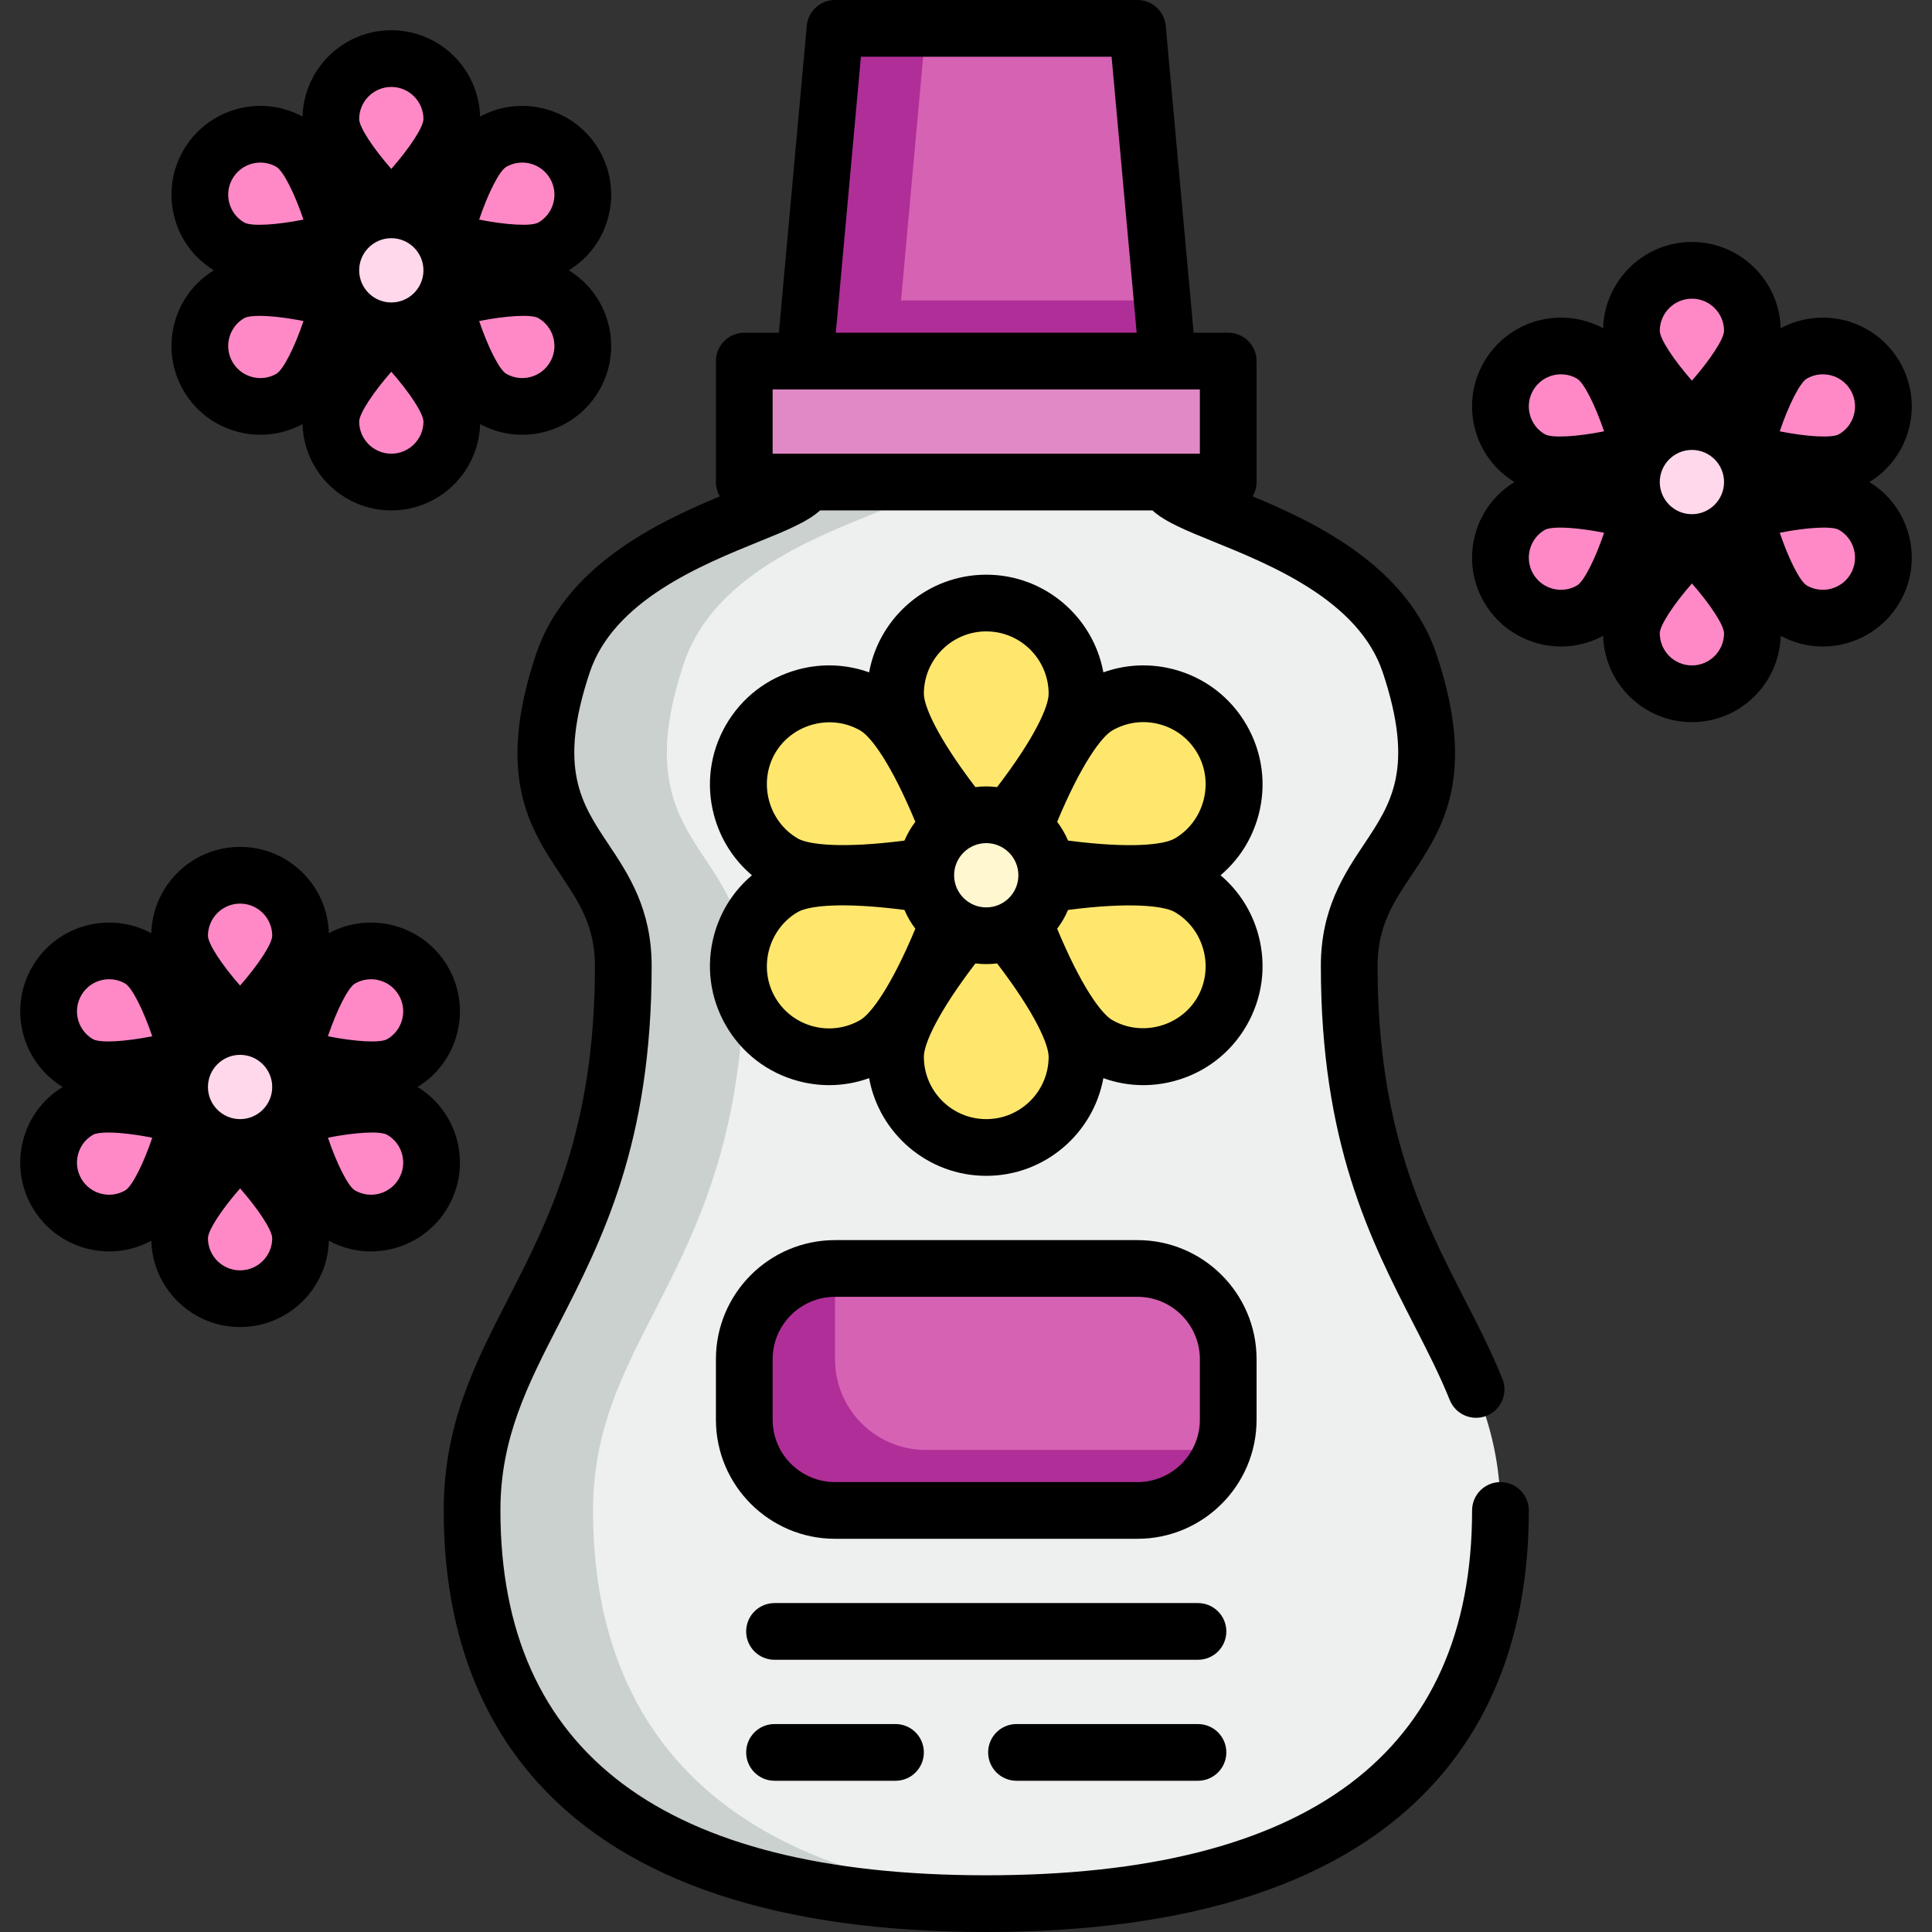 <svg id="Capa_1" enable-background="new 0 0 511 511" height="512" viewBox="0 0 511 511" width="512" xmlns="http://www.w3.org/2000/svg"><rect x="0" y="0" width="511" height="511" fill="#333333" stroke="none"/><path d="m356.856 255.5c0-32 32-32 16-80-11.314-33.941-64-40-64-48h-96c0 8-52.686 14.059-64 48-16 48 16 48 16 80 0 80-40 96-40 144 0 40 16 104 136 104s136-64 136-104c0-48-40-64-40-144z" fill="#edf0ef"/><path d="m156.856 399.5c0-48 40-64 40-144 0-32-32-32-16-80 11.314-33.941 64-40 64-48h-32c0 8-52.686 14.059-64 48-16 48 16 48 16 80 0 80-40 96-40 144 0 40 16 104 136 104 5.554 0 10.883-.139 16-.404-105.444-5.471-120-65.447-120-103.596z" fill="#cad1cf"/><path d="m308.856 95.5h-96l8-88h80z" fill="#d662b3"/><path d="m238.315 79.457 6.541-71.957h-24l-8 88h96l-1.458-16.043z" fill="#b02e98"/><path d="m196.856 95.5h128v32h-128z" fill="#e089c6"/><path d="m300.856 399.5h-80c-13.255 0-24-10.745-24-24v-16c0-13.255 10.745-24 24-24h80c13.255 0 24 10.745 24 24v16c0 13.255-10.745 24-24 24z" fill="#d662b3"/><path d="m244.856 383.5c-13.255 0-24-10.745-24-24v-16c0-2.806.486-5.497 1.371-8h-1.371c-13.255 0-24 10.745-24 24v16c0 13.255 10.745 24 24 24h80c10.449 0 19.334-6.68 22.629-16z" fill="#b02e98"/><g fill="#ffe76e"><path d="m236.856 183.5c0-13.255 10.745-24 24-24s24 10.745 24 24-24 40-24 40-24-26.745-24-40z"/><path d="m207.287 228.285c-11.479-6.627-15.412-21.306-8.785-32.785s21.306-15.412 32.785-8.785 22.641 40.785 22.641 40.785-35.162 7.412-46.641.785z"/><path d="m231.287 276.285c-11.479 6.627-26.157 2.694-32.785-8.785-6.627-11.479-2.694-26.157 8.785-32.785 11.479-6.627 46.641.785 46.641.785s-11.162 34.157-22.641 40.785z"/><path d="m284.856 279.5c0 13.255-10.745 24-24 24s-24-10.745-24-24 24-40 24-40 24 26.745 24 40z"/><path d="m314.426 234.715c11.479 6.627 15.412 21.306 8.785 32.785s-21.306 15.412-32.785 8.785-22.641-40.785-22.641-40.785 35.161-7.412 46.641-.785z"/><path d="m290.426 186.715c11.479-6.627 26.157-2.694 32.785 8.785 6.627 11.479 2.694 26.157-8.785 32.785-11.479 6.627-46.641-.785-46.641-.785s11.161-34.157 22.641-40.785z"/></g><circle cx="260.856" cy="231.5" fill="#fff7cf" r="16"/><path d="m431.5 87.5c0-8.837 7.163-16 16-16s16 7.163 16 16-16 24-16 24-16-15.163-16-24z" fill="#ff89c7"/><path d="m404.859 121.356c-7.653-4.418-10.275-14.204-5.856-21.856s14.204-10.275 21.856-5.856c7.653 4.418 12.785 25.856 12.785 25.856s-21.132 6.275-28.785 1.856z" fill="#ff89c7"/><path d="m420.859 161.356c-7.653 4.418-17.438 1.796-21.856-5.856s-1.796-17.438 5.856-21.856c7.653-4.418 28.785 1.856 28.785 1.856s-5.132 21.438-12.785 25.856z" fill="#ff89c7"/><path d="m463.5 167.5c0 8.837-7.163 16-16 16s-16-7.163-16-16 16-24 16-24 16 15.163 16 24z" fill="#ff89c7"/><path d="m490.141 133.644c7.653 4.418 10.275 14.204 5.856 21.856s-14.204 10.275-21.856 5.856c-7.653-4.418-12.785-25.856-12.785-25.856s21.132-6.275 28.785-1.856z" fill="#ff89c7"/><path d="m474.141 93.644c7.653-4.418 17.438-1.796 21.856 5.856s1.796 17.438-5.856 21.856c-7.653 4.418-28.785-1.856-28.785-1.856s5.132-21.438 12.785-25.856z" fill="#ff89c7"/><circle cx="447.5" cy="127.5" fill="#ffd8ec" r="16"/><path d="m47.5 247.5c0-8.837 7.163-16 16-16s16 7.163 16 16-16 24-16 24-16-15.163-16-24z" fill="#ff89c7"/><path d="m20.859 281.356c-7.653-4.418-10.275-14.204-5.856-21.856s14.204-10.275 21.856-5.856c7.653 4.418 12.785 25.856 12.785 25.856s-21.132 6.275-28.785 1.856z" fill="#ff89c7"/><path d="m36.859 321.356c-7.653 4.418-17.438 1.796-21.856-5.856s-1.796-17.438 5.856-21.856 28.785 1.856 28.785 1.856-5.132 21.438-12.785 25.856z" fill="#ff89c7"/><path d="m79.5 327.5c0 8.837-7.163 16-16 16s-16-7.163-16-16 16-24 16-24 16 15.163 16 24z" fill="#ff89c7"/><path d="m106.141 293.644c7.653 4.418 10.275 14.204 5.856 21.856-4.418 7.653-14.204 10.275-21.856 5.856s-12.785-25.856-12.785-25.856 21.132-6.275 28.785-1.856z" fill="#ff89c7"/><path d="m90.141 253.644c7.653-4.418 17.438-1.796 21.856 5.856 4.418 7.653 1.796 17.438-5.856 21.856s-28.785-1.856-28.785-1.856 5.132-21.438 12.785-25.856z" fill="#ff89c7"/><circle cx="63.5" cy="287.5" fill="#ffd8ec" r="16"/><path d="m87.5 31.5c0-8.837 7.163-16 16-16s16 7.163 16 16-16 24-16 24-16-15.163-16-24z" fill="#ff89c7"/><path d="m60.859 65.356c-7.653-4.418-10.275-14.204-5.856-21.856s14.204-10.275 21.856-5.856 12.785 25.856 12.785 25.856-21.132 6.275-28.785 1.856z" fill="#ff89c7"/><path d="m76.859 105.356c-7.653 4.418-17.438 1.796-21.856-5.856s-1.796-17.438 5.856-21.856c7.653-4.418 28.785 1.856 28.785 1.856s-5.132 21.438-12.785 25.856z" fill="#ff89c7"/><path d="m119.5 111.5c0 8.837-7.163 16-16 16s-16-7.163-16-16 16-24 16-24 16 15.163 16 24z" fill="#ff89c7"/><path d="m146.141 77.644c7.653 4.418 10.275 14.204 5.856 21.856-4.418 7.653-14.204 10.275-21.856 5.856-7.653-4.418-12.785-25.856-12.785-25.856s21.132-6.275 28.785-1.856z" fill="#ff89c7"/><path d="m130.141 37.644c7.653-4.418 17.438-1.796 21.856 5.856 4.418 7.653 1.796 17.438-5.856 21.856s-28.785-1.856-28.785-1.856 5.132-21.438 12.785-25.856z" fill="#ff89c7"/><circle cx="103.5" cy="71.5" fill="#ffd8ec" r="16"/><path d="m396.856 392c-4.142 0-7.5 3.357-7.5 7.5 0 64.033-43.234 96.5-128.5 96.5s-128.5-32.467-128.5-96.5c0-19.14 7.129-33.035 15.383-49.125 11.539-22.49 24.617-47.982 24.617-94.875 0-15.07-6.109-24.235-11.5-32.32-7.15-10.726-13.325-19.988-4.885-45.308 6.34-19.021 29.548-28.439 44.905-34.672 7.056-2.863 12.671-5.143 16.026-8.2h87.907c3.355 3.058 8.971 5.337 16.026 8.2 15.357 6.232 38.565 15.65 44.905 34.672 8.44 25.319 2.265 34.582-4.885 45.308-5.39 8.085-11.5 17.25-11.5 32.32 0 46.892 13.078 72.384 24.617 94.876 3.517 6.854 6.838 13.328 9.471 19.91 1.538 3.844 5.904 5.716 9.749 4.178 3.846-1.539 5.716-5.903 4.178-9.75-2.894-7.232-6.371-14.01-10.052-21.186-10.763-20.98-22.963-44.76-22.963-88.028 0-10.529 4.162-16.771 8.98-24 8.153-12.229 17.395-26.092 6.635-58.372-7.751-23.252-31.718-34.806-48.648-41.843.652-1.112 1.033-2.403 1.033-3.785v-32c0-4.143-3.358-7.5-7.5-7.5h-9.151l-7.38-81.179c-.35-3.863-3.589-6.821-7.468-6.821h-80c-3.879 0-7.118 2.958-7.469 6.821l-7.38 81.179h-9.151c-4.142 0-7.5 3.357-7.5 7.5v32c0 1.382.38 2.673 1.033 3.785-16.93 7.037-40.897 18.591-48.648 41.843-10.76 32.28-1.519 46.143 6.635 58.372 4.819 7.229 8.98 13.471 8.98 24 0 43.27-12.2 67.049-22.963 88.028-8.762 17.078-17.037 33.208-17.037 55.972 0 29.507 8.391 53.742 24.938 72.032 23.696 26.189 63.586 39.468 118.562 39.468s94.867-13.279 118.562-39.468c16.548-18.29 24.938-42.525 24.938-72.032 0-4.143-3.358-7.5-7.5-7.5zm-169.151-377h66.302l6.636 73h-79.574zm-23.349 88h113v17h-113z"/><path d="m332.356 359.5c0-17.369-14.131-31.5-31.5-31.5h-80c-17.369 0-31.5 14.131-31.5 31.5v16c0 17.369 14.131 31.5 31.5 31.5h80c17.369 0 31.5-14.131 31.5-31.5zm-15 16c0 9.098-7.402 16.5-16.5 16.5h-80c-9.098 0-16.5-7.402-16.5-16.5v-16c0-9.098 7.402-16.5 16.5-16.5h80c9.098 0 16.5 7.402 16.5 16.5z"/><path d="m316.856 424h-112c-4.142 0-7.5 3.357-7.5 7.5s3.358 7.5 7.5 7.5h112c4.142 0 7.5-3.357 7.5-7.5s-3.358-7.5-7.5-7.5z"/><path d="m204.856 456c-4.142 0-7.5 3.357-7.5 7.5s3.358 7.5 7.5 7.5h32c4.142 0 7.5-3.357 7.5-7.5s-3.358-7.5-7.5-7.5z"/><path d="m316.856 456h-48c-4.142 0-7.5 3.357-7.5 7.5s3.358 7.5 7.5 7.5h48c4.142 0 7.5-3.357 7.5-7.5s-3.358-7.5-7.5-7.5z"/><path d="m332.852 215.653c2.178-8.127 1.06-16.616-3.147-23.903s-11-12.499-19.127-14.677c-6.272-1.681-12.758-1.391-18.743.76-2.677-14.672-15.545-25.833-30.979-25.833s-28.302 11.161-30.98 25.833c-5.984-2.151-12.47-2.442-18.743-.76-8.127 2.178-14.92 7.39-19.127 14.677s-5.325 15.776-3.147 23.903c1.68 6.271 5.173 11.74 10.025 15.847-4.852 4.107-8.345 9.576-10.025 15.847-2.178 8.127-1.06 16.616 3.147 23.903s11 12.499 19.127 14.677c2.714.728 5.467 1.087 8.204 1.087 3.588 0 7.143-.631 10.538-1.852 2.676 14.675 15.545 25.838 30.98 25.838s28.304-11.163 30.98-25.838c3.396 1.22 6.95 1.852 10.538 1.852 2.736 0 5.49-.359 8.204-1.087 8.127-2.178 14.92-7.39 19.127-14.677s5.325-15.776 3.147-23.903c-1.68-6.271-5.173-11.74-10.025-15.847 4.853-4.107 8.346-9.576 10.026-15.847zm-26.156-24.09c4.257 1.141 7.815 3.87 10.019 7.688 4.501 7.797 1.744 18.045-6.04 22.539-2.902 1.675-11.832 2.664-28.185.535-.757-1.777-1.727-3.442-2.878-4.964 6.327-15.214 11.742-22.52 14.564-24.149 3.817-2.205 8.265-2.79 12.52-1.649zm-45.84 48.437c-4.687 0-8.5-3.813-8.5-8.5s3.813-8.5 8.5-8.5 8.5 3.813 8.5 8.5-3.813 8.5-8.5 8.5zm0-73c9.098 0 16.5 7.402 16.5 16.5 0 3.35-3.61 11.58-13.632 24.681-.941-.115-1.896-.181-2.868-.181-.973 0-1.93.066-2.872.182-10.01-13.083-13.628-21.424-13.628-24.682 0-9.098 7.402-16.5 16.5-16.5zm-55.859 32.25c4.494-7.785 14.744-10.539 22.54-6.039 2.903 1.676 8.227 8.92 14.561 24.152-1.151 1.523-2.121 3.188-2.878 4.967-16.332 2.125-25.363 1.087-28.183-.541-7.784-4.495-10.54-14.742-6.04-22.539zm10.019 72.188c-4.257-1.141-7.815-3.87-10.019-7.688-4.501-7.797-1.744-18.045 6.04-22.539 2.901-1.676 11.832-2.665 28.185-.535.757 1.777 1.727 3.442 2.878 4.964-6.327 15.214-11.742 22.52-14.564 24.149-3.816 2.203-8.265 2.789-12.52 1.649zm45.84 24.562c-9.098 0-16.5-7.402-16.5-16.5 0-3.35 3.61-11.58 13.632-24.681.941.115 1.896.181 2.868.181.973 0 1.93-.066 2.872-.182 10.01 13.083 13.628 21.424 13.628 24.682 0 9.098-7.402 16.5-16.5 16.5zm55.859-32.25c-4.493 7.784-14.744 10.539-22.54 6.039-2.903-1.676-8.227-8.92-14.561-24.152 1.151-1.523 2.121-3.188 2.878-4.967 16.332-2.125 25.362-1.087 28.183.541 7.784 4.495 10.541 14.742 6.04 22.539z"/><path d="m494.436 127.5c5.143-3.157 8.836-8.065 10.404-13.918 1.625-6.063.791-12.396-2.348-17.832-6.367-11.025-20.379-14.937-31.51-8.923-.358-12.647-10.75-22.827-23.482-22.827s-23.124 10.18-23.483 22.826c-11.133-6.014-25.144-2.103-31.509 8.924-3.139 5.436-3.973 11.769-2.348 17.832 1.569 5.853 5.261 10.76 10.404 13.918-5.143 3.158-8.835 8.065-10.404 13.918-1.625 6.063-.791 12.396 2.348 17.832 4.348 7.53 12.263 11.745 20.391 11.745 3.773 0 7.589-.921 11.118-2.828.355 12.65 10.749 22.833 23.483 22.833s23.128-10.183 23.483-22.833c3.53 1.907 7.344 2.828 11.118 2.828 8.127 0 16.044-4.215 20.392-11.745 3.139-5.436 3.973-11.769 2.348-17.832-1.569-5.853-5.262-10.761-10.405-13.918zm-55.436 0c0-4.687 3.813-8.5 8.5-8.5s8.5 3.813 8.5 8.5-3.813 8.5-8.5 8.5-8.5-3.813-8.5-8.5zm38.89-27.361c4.059-2.342 9.268-.948 11.612 3.111 1.135 1.966 1.437 4.257.849 6.45-.587 2.193-1.994 4.025-3.959 5.16-1.893 1.06-8.564.638-15.664-.776 2.319-6.849 5.291-12.83 7.163-13.945zm-30.39-21.139c4.687 0 8.5 3.813 8.5 8.499-.03 2.167-3.73 7.735-8.504 13.176-4.771-5.433-8.466-10.997-8.496-13.176 0-4.686 3.813-8.499 8.5-8.499zm-42.002 24.25c2.344-4.06 7.553-5.454 11.61-3.111 1.862 1.108 4.832 7.094 7.157 13.946-7.098 1.414-13.766 1.835-15.657.775-1.965-1.135-3.371-2.968-3.958-5.16-.589-2.193-.287-4.483.848-6.45zm11.611 51.611c-4.059 2.343-9.268.947-11.611-3.111-1.135-1.967-1.437-4.257-.849-6.45.587-2.193 1.994-4.026 3.958-5.16.722-.404 2.14-.593 4.013-.593 3.034 0 7.261.495 11.65 1.369-2.319 6.847-5.289 12.829-7.161 13.945zm30.391 21.139c-4.687 0-8.5-3.813-8.5-8.499.03-2.167 3.73-7.735 8.504-13.176 4.771 5.433 8.466 10.997 8.496 13.176-.001 4.687-3.814 8.499-8.5 8.499zm42.002-24.25c-2.343 4.059-7.552 5.454-11.61 3.111-1.862-1.108-4.832-7.094-7.157-13.946 7.098-1.414 13.766-1.835 15.657-.775 1.965 1.135 3.372 2.968 3.959 5.16.588 2.193.287 4.484-.849 6.45z"/><path d="m120.84 301.418c-1.568-5.853-5.261-10.761-10.404-13.918 5.143-3.157 8.836-8.065 10.404-13.918 1.625-6.063.791-12.396-2.348-17.832-6.367-11.025-20.379-14.937-31.51-8.923-.358-12.647-10.75-22.827-23.482-22.827s-23.124 10.18-23.483 22.826c-11.132-6.013-25.144-2.103-31.509 8.924-3.139 5.436-3.973 11.769-2.348 17.832 1.569 5.853 5.261 10.76 10.404 13.918-5.143 3.158-8.835 8.065-10.404 13.918-1.625 6.063-.791 12.396 2.348 17.832 4.348 7.53 12.263 11.745 20.391 11.745 3.773 0 7.589-.921 11.118-2.828.355 12.65 10.749 22.833 23.483 22.833s23.128-10.183 23.483-22.833c3.53 1.907 7.344 2.828 11.118 2.828 8.127 0 16.044-4.215 20.392-11.745 3.138-5.436 3.972-11.769 2.347-17.832zm-65.84-13.918c0-4.687 3.813-8.5 8.5-8.5s8.5 3.813 8.5 8.5-3.813 8.5-8.5 8.5-8.5-3.813-8.5-8.5zm38.89-27.361c4.059-2.343 9.268-.948 11.612 3.111 1.135 1.966 1.437 4.257.849 6.45-.587 2.193-1.994 4.025-3.959 5.16-1.892 1.06-8.563.638-15.664-.776 2.319-6.849 5.291-12.83 7.163-13.945zm-30.39-21.139c4.687 0 8.5 3.813 8.5 8.499-.03 2.167-3.73 7.735-8.504 13.176-4.771-5.433-8.466-10.997-8.496-13.176 0-4.686 3.813-8.499 8.5-8.499zm-42.002 24.25c2.344-4.06 7.552-5.453 11.61-3.111 1.862 1.108 4.832 7.094 7.157 13.946-7.099 1.414-13.765 1.834-15.657.775-1.965-1.135-3.371-2.968-3.958-5.16-.589-2.193-.287-4.483.848-6.45zm11.611 51.611c-4.059 2.343-9.268.947-11.611-3.111-1.135-1.967-1.437-4.257-.849-6.45.587-2.193 1.994-4.026 3.958-5.16.722-.404 2.14-.593 4.013-.593 3.034 0 7.261.495 11.65 1.369-2.319 6.847-5.289 12.829-7.161 13.945zm30.391 21.139c-4.687 0-8.5-3.813-8.5-8.499.03-2.167 3.73-7.735 8.504-13.176 4.771 5.433 8.466 10.997 8.496 13.176-.001 4.687-3.814 8.499-8.5 8.499zm42.002-24.25c-2.344 4.059-7.552 5.454-11.61 3.111-1.862-1.108-4.832-7.094-7.157-13.946 7.099-1.413 13.765-1.835 15.657-.775 1.965 1.135 3.372 2.968 3.959 5.16.588 2.193.287 4.484-.849 6.45z"/><path d="m46.159 85.418c-1.625 6.063-.791 12.396 2.348 17.832 4.348 7.53 12.263 11.745 20.391 11.745 3.773 0 7.589-.921 11.118-2.828.356 12.65 10.75 22.833 23.484 22.833s23.128-10.183 23.483-22.833c3.53 1.907 7.344 2.828 11.118 2.828 8.127 0 16.044-4.215 20.392-11.745 3.139-5.436 3.973-11.769 2.348-17.832-1.568-5.853-5.261-10.761-10.404-13.918 5.143-3.157 8.836-8.065 10.404-13.918 1.625-6.063.791-12.396-2.348-17.832-6.367-11.025-20.379-14.936-31.51-8.923-.359-12.647-10.751-22.827-23.483-22.827s-23.124 10.18-23.483 22.826c-11.132-6.013-25.144-2.103-31.509 8.924-3.139 5.436-3.973 11.769-2.348 17.832 1.569 5.853 5.261 10.76 10.404 13.918-5.144 3.158-8.836 8.065-10.405 13.918zm65.841-13.918c0 4.687-3.813 8.5-8.5 8.5s-8.5-3.813-8.5-8.5 3.813-8.5 8.5-8.5 8.5 3.813 8.5 8.5zm-38.891 27.361c-4.06 2.344-9.268.947-11.611-3.111-1.135-1.967-1.437-4.257-.849-6.45.587-2.193 1.994-4.026 3.958-5.16.722-.404 2.14-.593 4.013-.593 3.034 0 7.261.495 11.65 1.369-2.319 6.847-5.289 12.829-7.161 13.945zm30.391 21.139c-4.687 0-8.5-3.813-8.5-8.499.03-2.167 3.73-7.735 8.504-13.176 4.771 5.433 8.466 10.997 8.496 13.176-.001 4.687-3.814 8.499-8.5 8.499zm42.002-24.25c-2.343 4.059-7.553 5.455-11.61 3.111-1.862-1.108-4.832-7.094-7.157-13.946 7.099-1.414 13.765-1.834 15.657-.775 1.965 1.135 3.372 2.968 3.959 5.16.588 2.193.287 4.484-.849 6.45zm-11.612-51.611c4.058-2.343 9.268-.947 11.612 3.111 1.135 1.966 1.437 4.257.849 6.45-.587 2.193-1.994 4.025-3.959 5.16-1.893 1.059-8.564.638-15.664-.776 2.319-6.849 5.291-12.83 7.163-13.945zm-30.39-21.139c4.687 0 8.5 3.813 8.5 8.499-.03 2.167-3.73 7.735-8.504 13.176-4.771-5.433-8.466-10.997-8.496-13.176 0-4.686 3.813-8.499 8.5-8.499zm-42.002 24.25c2.344-4.059 7.553-5.453 11.61-3.111 1.862 1.108 4.832 7.094 7.157 13.946-7.098 1.414-13.766 1.834-15.657.775-1.965-1.135-3.371-2.968-3.958-5.16-.589-2.193-.287-4.483.848-6.45z"/></svg>